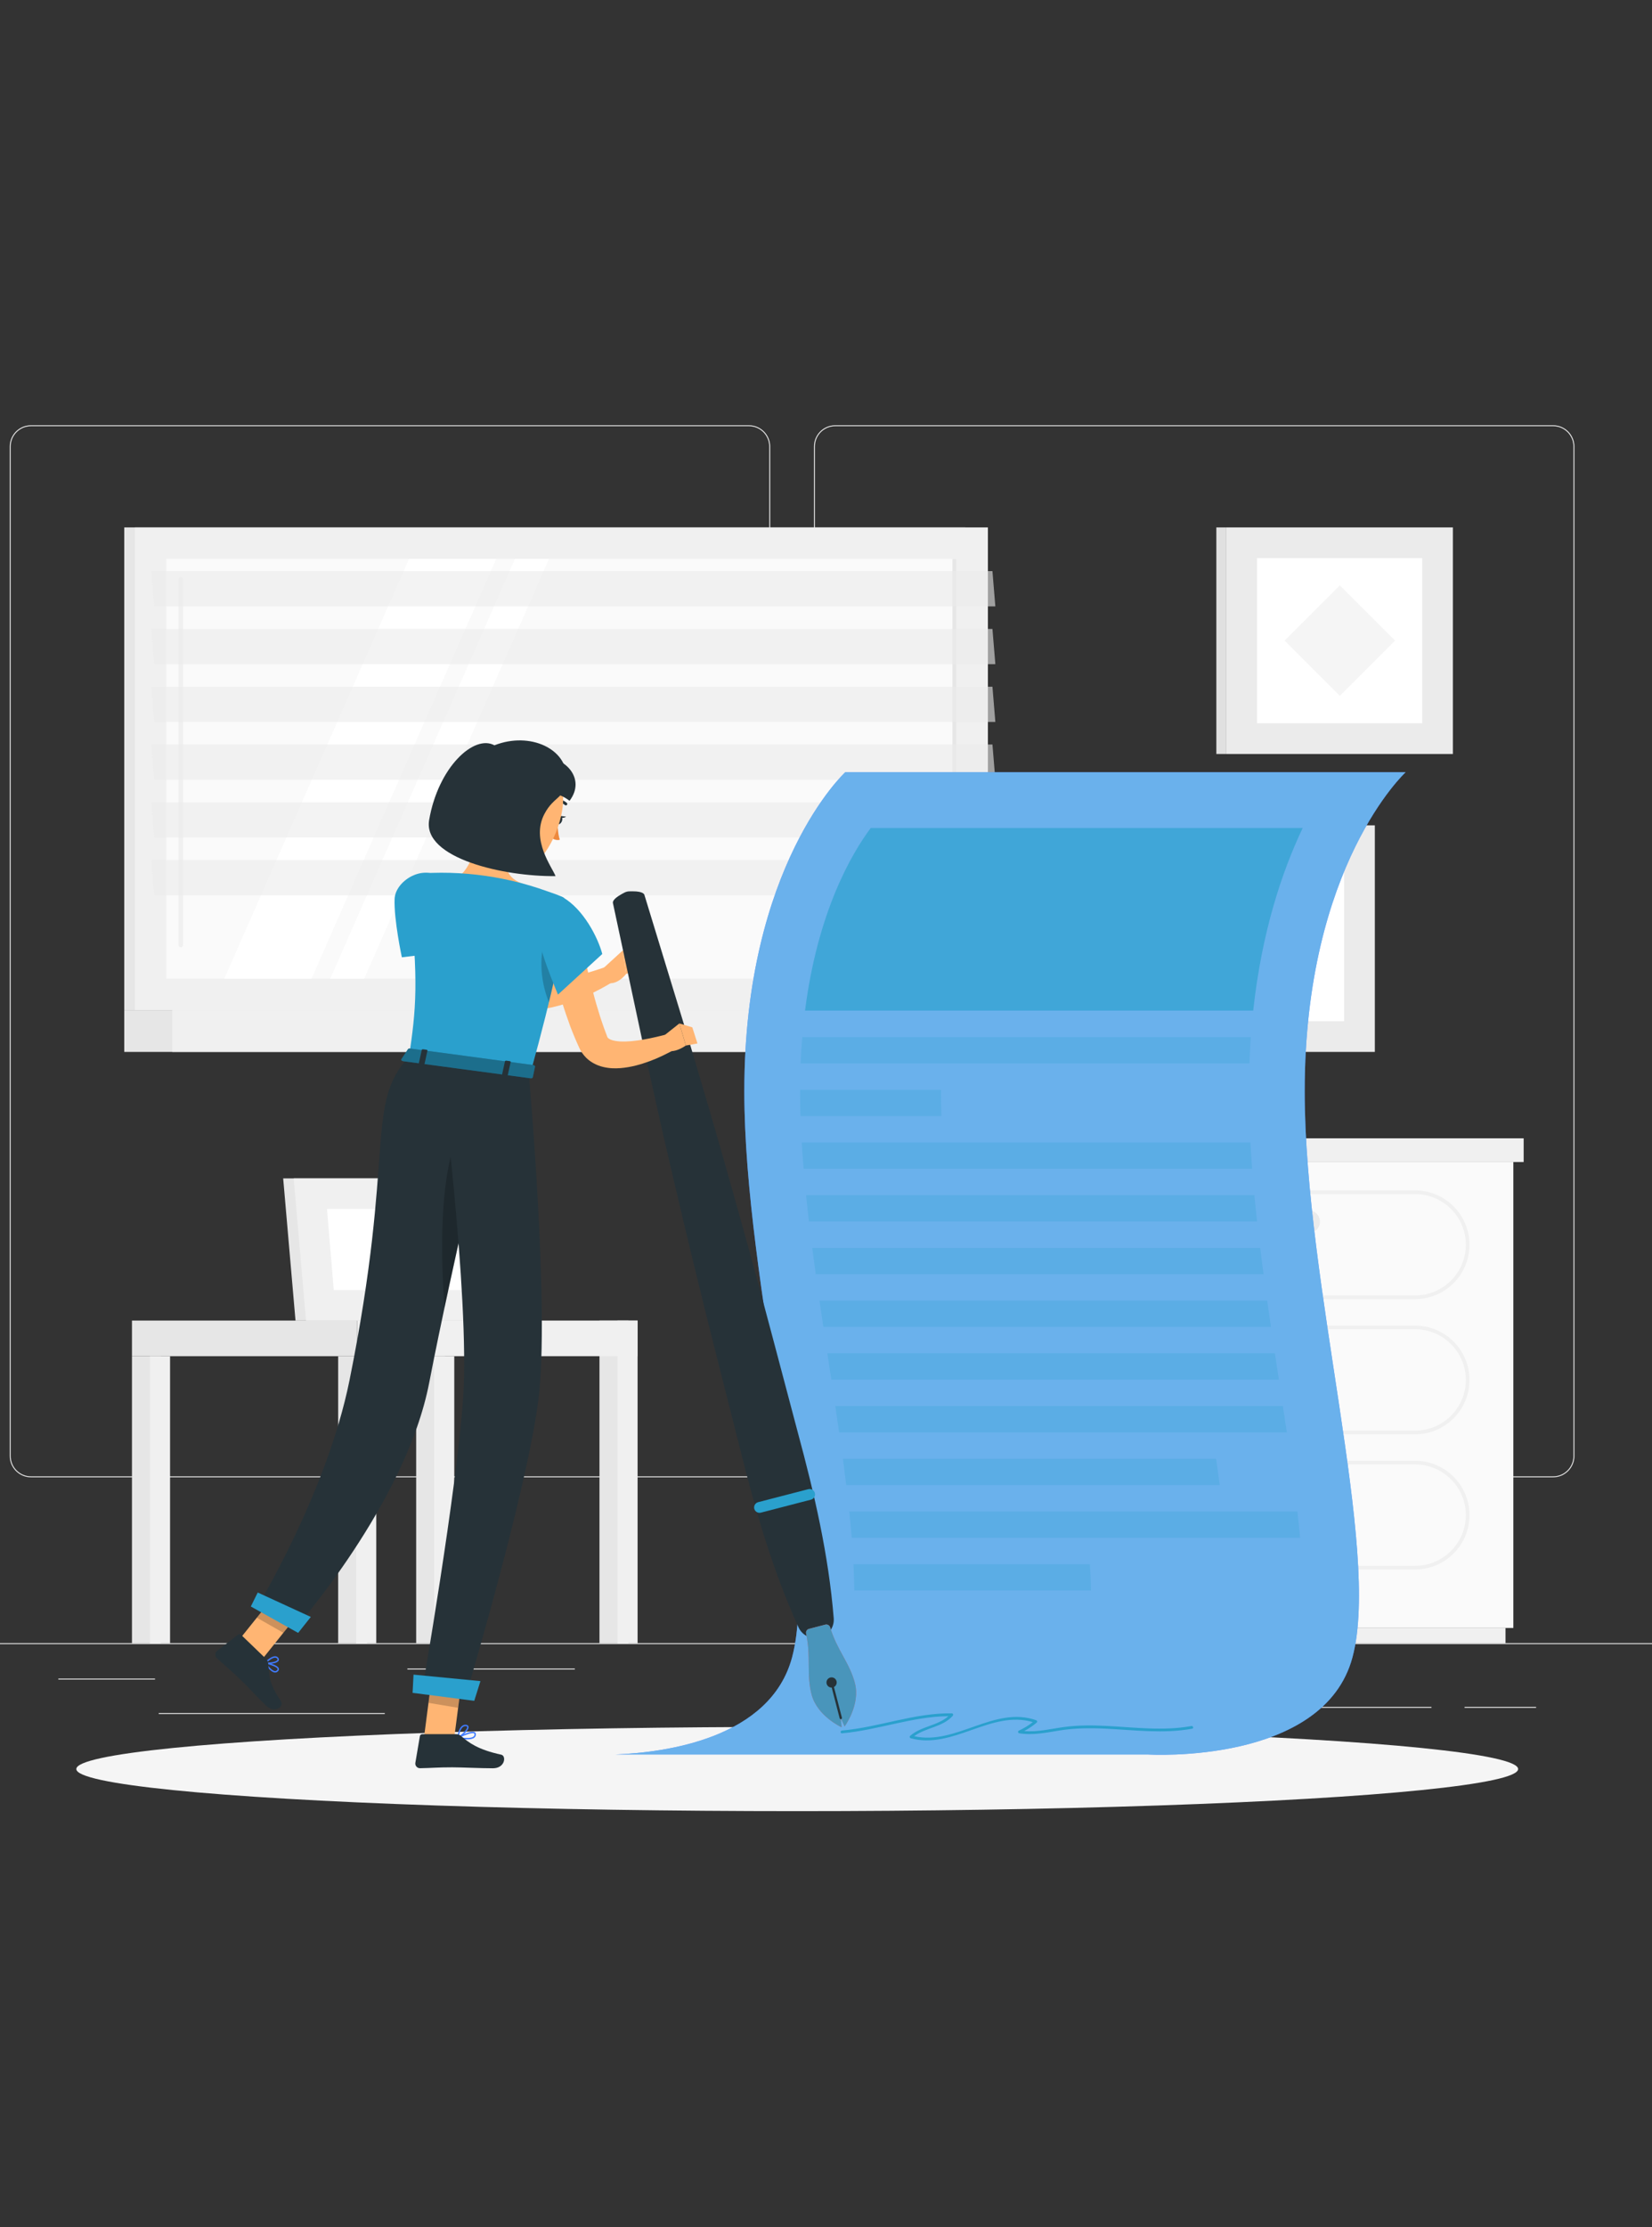 <?xml version="1.0" encoding="UTF-8" standalone="no"?>
<!-- Generator: Adobe Illustrator 24.3.0, SVG Export Plug-In . SVG Version: 6.00 Build 0)  -->

<svg
   version="1.1"
   id="Layer_1"
   x="0px"
   y="0px"
   viewBox="0 0 371 500"
   xml:space="preserve"
   sodipodi:docname="login2.svg"
   style="enable-background:new 0 0 371 500"
   inkscape:version="1.3.2 (091e20e, 2023-11-25)"
   xmlns:inkscape="http://www.inkscape.org/namespaces/inkscape"
   xmlns:sodipodi="http://sodipodi.sourceforge.net/DTD/sodipodi-0.dtd"
   xmlns="http://www.w3.org/2000/svg"
   xmlns:svg="http://www.w3.org/2000/svg"><rect x="0" y="0" width="371" height="500" fill="#333333" stroke="none"/><sodipodi:namedview
   id="namedview97"
   pagecolor="#ffffff"
   bordercolor="#000000"
   borderopacity="0.25"
   inkscape:showpageshadow="2"
   inkscape:pageopacity="0.0"
   inkscape:pagecheckerboard="0"
   inkscape:deskcolor="#d1d1d1"
   inkscape:zoom="2.1929995"
   inkscape:cx="237.80215"
   inkscape:cy="210.89836"
   inkscape:window-width="1280"
   inkscape:window-height="674"
   inkscape:window-x="0"
   inkscape:window-y="25"
   inkscape:window-maximized="1"
   inkscape:current-layer="Layer_1" /><defs
   id="defs97" />
<style
   type="text/css"
   id="style1">
	.st0{opacity:0.8;}
	.st1{fill:#284956;}
	.st2{fill:#418B78;}
	.st3{fill:#FFFFFF;}
	.st4{fill:#FFBE9D;}
	.st5{fill:#FC6666;}
	.st6{fill:#183B56;}
	.st7{fill:#263238;}
	.st8{opacity:0.4;enable-background:new    ;}
	.st9{opacity:0.6;}
	.st10{opacity:0.6;fill:#FFFFFF;enable-background:new    ;}
	.st11{fill:#455A64;}
	.st12{fill:#EB996E;}
</style>





<g
   id="Background_Complete"
   transform="matrix(0.835,0,0,0.835,-29.712,49.587)">
	<g
   id="g8">
		<g
   id="g2">
			<rect
   y="382.398"
   style="fill:#ebebeb;fill-opacity:1.0"
   width="500"
   height="0.25"
   id="rect1"
   x="0" />
			<path
   style="fill:#ebebeb;fill-opacity:1.0"
   d="M 237.014,337.8 H 43.915 c -3.147,0 -5.708,-2.561 -5.708,-5.708 V 60.66 c 0,-3.147 2.561,-5.708 5.708,-5.708 h 193.099 c 3.146,0 5.707,2.561 5.707,5.708 v 271.432 c 0,3.147 -2.561,5.708 -5.707,5.708 z M 43.915,55.203 c -3.01,0 -5.458,2.448 -5.458,5.458 v 271.432 c 0,3.01 2.448,5.458 5.458,5.458 h 193.099 c 3.009,0 5.457,-2.448 5.457,-5.458 V 60.66 c 0,-3.009 -2.448,-5.458 -5.457,-5.458 H 43.915 Z"
   id="path1" />
			<path
   style="fill:#ebebeb;fill-opacity:1.0"
   d="M 453.31,337.8 H 260.212 c -3.147,0 -5.707,-2.561 -5.707,-5.708 V 60.66 c 0,-3.147 2.561,-5.708 5.707,-5.708 H 453.31 c 3.148,0 5.708,2.561 5.708,5.708 v 271.432 c 0.001,3.147 -2.56,5.708 -5.708,5.708 z M 260.212,55.203 c -3.009,0 -5.457,2.448 -5.457,5.458 v 271.432 c 0,3.01 2.448,5.458 5.457,5.458 H 453.31 c 3.01,0 5.458,-2.448 5.458,-5.458 V 60.66 c 0,-3.009 -2.448,-5.458 -5.458,-5.458 H 260.212 Z"
   id="path2" />
		</g>
		<g
   id="g7">
			<rect
   x="51.279"
   y="391.922"
   style="fill:#ebebeb;fill-opacity:1.0"
   width="25.997"
   height="0.25"
   id="rect2" />
			<rect
   x="145.153"
   y="389.208"
   style="fill:#ebebeb;fill-opacity:1.0"
   width="45.027"
   height="0.25"
   id="rect3" />
			<rect
   x="78.277"
   y="401.208"
   style="fill:#ebebeb;fill-opacity:1.0"
   width="60.792"
   height="0.25"
   id="rect4" />
			<rect
   x="429.487"
   y="399.528"
   style="fill:#ebebeb;fill-opacity:1.0"
   width="19.235"
   height="0.25"
   id="rect5" />
			<rect
   x="365.291"
   y="399.528"
   style="fill:#ebebeb;fill-opacity:1.0"
   width="55.292"
   height="0.25"
   id="rect6" />
			<rect
   x="257.047"
   y="395.306"
   style="fill:#ebebeb;fill-opacity:1.0"
   width="74.467"
   height="0.25"
   id="rect7" />
		</g>
	</g>
	<g
   id="g47">
		<g
   id="g20">
			<g
   id="g10">
				<polygon
   style="fill:#e6e6e6;fill-opacity:1.0"
   points="115.06,295.667 111.746,257.444 166.327,257.444 169.64,295.667 "
   id="polygon8" />
				<polygon
   style="fill:#f0f0f0;fill-opacity:1.0"
   points="117.887,295.667 114.574,257.444 169.154,257.444 172.467,295.667 "
   id="polygon9" />
				<polygon
   style="fill:#ffffff;fill-opacity:1.0"
   points="123.528,265.652 161.692,265.652 163.512,287.459 125.348,287.459 "
   id="polygon10" />
			</g>
			<g
   id="g19">
				<rect
   x="196.815"
   y="295.667"
   style="fill:#e6e6e6;fill-opacity:1.0"
   width="7.791"
   height="86.73"
   id="rect10" />
				<rect
   x="201.654"
   y="295.667"
   style="fill:#f0f0f0;fill-opacity:1.0"
   width="5.411"
   height="86.73"
   id="rect11" />
				
					<rect
   x="131.655"
   y="295.667"
   transform="rotate(180,169.36,300.453)"
   style="fill:#f0f0f0;fill-opacity:1.0"
   width="75.409"
   height="9.573"
   id="rect12" />
				<rect
   x="126.531"
   y="305.239"
   style="fill:#e6e6e6;fill-opacity:1.0"
   width="7.791"
   height="77.157"
   id="rect13" />
				<rect
   x="131.37"
   y="305.239"
   style="fill:#f0f0f0;fill-opacity:1.0"
   width="5.411"
   height="77.157"
   id="rect14" />
				<rect
   x="71.073"
   y="305.239"
   style="fill:#e6e6e6;fill-opacity:1.0"
   width="7.791"
   height="77.157"
   id="rect15" />
				<rect
   x="75.912"
   y="305.239"
   style="fill:#f0f0f0;fill-opacity:1.0"
   width="5.411"
   height="77.157"
   id="rect16" />
				<rect
   x="147.512"
   y="305.239"
   style="fill:#e6e6e6;fill-opacity:1.0"
   width="7.791"
   height="77.157"
   id="rect17" />
				<rect
   x="152.351"
   y="305.239"
   style="fill:#f0f0f0;fill-opacity:1.0"
   width="5.411"
   height="77.157"
   id="rect18" />
				<rect
   x="71.073"
   y="295.667"
   style="fill:#e6e6e6;fill-opacity:1.0"
   width="60.582"
   height="9.573"
   id="rect19" />
			</g>
		</g>
		<g
   id="g31">
			<rect
   x="69.005"
   y="82.417"
   style="fill:#e6e6e6;fill-opacity:1.0"
   width="226.229"
   height="129.779"
   id="rect20" />
			<rect
   x="71.831"
   y="82.417"
   style="fill:#f0f0f0;fill-opacity:1.0"
   width="229.45"
   height="129.779"
   id="rect21" />
			<rect
   x="69.005"
   y="212.197"
   style="fill:#e6e6e6;fill-opacity:1.0"
   width="226.229"
   height="11.237"
   id="rect22" />
			<rect
   x="81.905"
   y="212.197"
   style="fill:#f0f0f0;fill-opacity:1.0"
   width="229.45"
   height="11.237"
   id="rect23" />
			
				<rect
   x="130.132"
   y="41.047"
   transform="rotate(90,186.556,147.307)"
   style="fill:#fafafa;fill-opacity:1.0"
   width="112.849"
   height="212.519"
   id="rect24" />
			<polygon
   style="fill:#ffffff;fill-opacity:1.0"
   points="145.595,90.883 169.05,90.883 119.363,203.731 95.908,203.731 "
   id="polygon24" />
			<path
   style="fill:#f0f0f0;fill-opacity:1.0"
   d="m 84.216,195.306 c -0.334,0 -0.605,-0.271 -0.605,-0.605 v -98.31 c 0,-0.334 0.271,-0.605 0.605,-0.605 0.334,0 0.605,0.271 0.605,0.605 v 98.31 c 0,0.334 -0.271,0.605 -0.605,0.605 z"
   id="path24" />
			<polygon
   style="fill:#ffffff;fill-opacity:1.0"
   points="174.089,90.883 183.233,90.883 133.546,203.731 124.402,203.731 "
   id="polygon25" />
			
				<rect
   x="235.854"
   y="146.769"
   transform="rotate(90,292.278,147.307)"
   style="fill:#e6e6e6;fill-opacity:1.0"
   width="112.849"
   height="1.075"
   id="rect25" />
			<polygon
   style="opacity:0.6;fill:#ebebeb;fill-opacity:1.0"
   points="77.054,103.647 76.275,94.173 302.504,94.173 303.283,103.647 "
   id="polygon26" />
			<polygon
   style="opacity:0.6;fill:#ebebeb;fill-opacity:1.0"
   points="77.054,119.184 76.275,109.711 302.504,109.711 303.283,119.184 "
   id="polygon27" />
			<polygon
   style="opacity:0.6;fill:#ebebeb;fill-opacity:1.0"
   points="77.054,134.721 76.275,125.248 302.504,125.248 303.283,134.721 "
   id="polygon28" />
			<polygon
   style="opacity:0.6;fill:#ebebeb;fill-opacity:1.0"
   points="77.054,150.259 76.275,140.785 302.504,140.785 303.283,150.259 "
   id="polygon29" />
			<polygon
   style="opacity:0.6;fill:#ebebeb;fill-opacity:1.0"
   points="77.054,165.796 76.275,156.322 302.504,156.322 303.283,165.796 "
   id="polygon30" />
			<polygon
   style="opacity:0.6;fill:#ebebeb;fill-opacity:1.0"
   points="77.054,181.333 76.275,171.86 302.504,171.86 303.283,181.333 "
   id="polygon31" />
		</g>
		<g
   id="g38">
			<g
   id="g34">
				
					<rect
   x="365.422"
   y="82.417"
   transform="rotate(180,395.881,112.876)"
   style="fill:#ebebeb;fill-opacity:1.0"
   width="60.917"
   height="60.917"
   id="rect31" />
				<rect
   x="362.721"
   y="82.417"
   style="fill:#e0e0e0;fill-opacity:1.0"
   width="2.701"
   height="60.917"
   id="rect32" />
				
					<rect
   x="373.675"
   y="90.67"
   transform="rotate(180,395.88,112.876)"
   style="fill:#ffffff;fill-opacity:1.0"
   width="44.412"
   height="44.412"
   id="rect33" />
				
					<rect
   x="385.371"
   y="102.366"
   transform="matrix(-0.707,0.707,-0.707,-0.707,755.625,-87.239)"
   style="fill:#f5f5f5;fill-opacity:1.0"
   width="21.02"
   height="21.02"
   id="rect34" />
			</g>
			<g
   id="g37">
				
					<rect
   x="344.431"
   y="162.516"
   transform="rotate(180,374.89,192.975)"
   style="fill:#ebebeb;fill-opacity:1.0"
   width="60.917"
   height="60.917"
   id="rect35" />
				<rect
   x="341.73"
   y="162.516"
   style="fill:#e0e0e0;fill-opacity:1.0"
   width="2.701"
   height="60.917"
   id="rect36" />
				
					<rect
   x="352.684"
   y="170.769"
   transform="rotate(180,374.89,192.975)"
   style="fill:#ffffff;fill-opacity:1.0"
   width="44.412"
   height="44.412"
   id="rect37" />
				<path
   style="fill:#f5f5f5;fill-opacity:1.0"
   d="m 371.737,202.443 h 6.306 c 3.488,0 6.315,-2.827 6.315,-6.315 v -6.306 c 0,-3.488 -2.827,-6.315 -6.315,-6.315 h -6.306 c -3.487,0 -6.315,2.827 -6.315,6.315 v 6.306 c 0,3.487 2.827,6.315 6.315,6.315 z"
   id="path37" />
			</g>
		</g>
		<g
   id="g46">
			<g
   id="g45">
				<rect
   x="292.534"
   y="253.035"
   style="fill:#f0f0f0;fill-opacity:1.0"
   width="15.191"
   height="125.275"
   id="rect38" />
				<rect
   x="294.639"
   y="378.31"
   style="fill:#f0f0f0;fill-opacity:1.0"
   width="145.859"
   height="4.089"
   id="rect39" />
				
					<rect
   x="307.725"
   y="253.035"
   transform="rotate(180,375.164,315.672)"
   style="fill:#fafafa;fill-opacity:1.0"
   width="134.878"
   height="125.275"
   id="rect40" />
				<path
   style="fill:#f0f0f0;fill-opacity:1.0"
   d="m 416.196,326.239 h -82.064 c -8.056,0 -14.609,-6.554 -14.609,-14.61 0,-8.056 6.554,-14.61 14.609,-14.61 h 82.064 c 8.056,0 14.609,6.554 14.609,14.61 0,8.056 -6.553,14.61 -14.609,14.61 z M 334.132,298 c -7.515,0 -13.629,6.114 -13.629,13.628 0,7.515 6.114,13.628 13.629,13.628 h 82.064 c 7.515,0 13.629,-6.114 13.629,-13.628 0,-7.515 -6.114,-13.628 -13.629,-13.628 z"
   id="path40" />
				<path
   style="fill:#f0f0f0;fill-opacity:1.0"
   d="m 416.196,362.585 h -82.064 c -8.056,0 -14.609,-6.554 -14.609,-14.61 0,-8.056 6.554,-14.61 14.609,-14.61 h 82.064 c 8.056,0 14.609,6.554 14.609,14.61 0,8.056 -6.553,14.61 -14.609,14.61 z m -82.064,-28.238 c -7.515,0 -13.629,6.114 -13.629,13.628 0,7.515 6.114,13.628 13.629,13.628 h 82.064 c 7.515,0 13.629,-6.114 13.629,-13.628 0,-7.515 -6.114,-13.628 -13.629,-13.628 z"
   id="path41" />
				<path
   style="fill:#ebebeb;fill-opacity:1.0"
   d="m 387.547,308.478 h -24.766 c -1.676,0 -3.048,-1.372 -3.048,-3.048 v 0 c 0,-1.677 1.372,-3.048 3.048,-3.048 h 24.766 c 1.676,0 3.048,1.372 3.048,3.048 v 0 c 0,1.676 -1.371,3.048 -3.048,3.048 z"
   id="path42" />
				<path
   style="fill:#f0f0f0;fill-opacity:1.0"
   d="m 416.196,289.893 h -82.064 c -8.056,0 -14.609,-6.554 -14.609,-14.61 0,-8.056 6.554,-14.61 14.609,-14.61 h 82.064 c 8.056,0 14.609,6.554 14.609,14.61 10e-4,8.055 -6.553,14.61 -14.609,14.61 z m -82.064,-28.239 c -7.515,0 -13.629,6.114 -13.629,13.628 0,7.515 6.114,13.628 13.629,13.628 h 82.064 c 7.515,0 13.629,-6.114 13.629,-13.628 0,-7.515 -6.114,-13.628 -13.629,-13.628 z"
   id="path43" />
				<path
   style="fill:#ebebeb;fill-opacity:1.0"
   d="m 387.547,272.132 h -24.766 c -1.676,0 -3.048,-1.372 -3.048,-3.048 v 0 c 0,-1.677 1.372,-3.048 3.048,-3.048 h 24.766 c 1.676,0 3.048,1.372 3.048,3.048 v 0 c 0,1.676 -1.371,3.048 -3.048,3.048 z"
   id="path44" />
				<path
   style="fill:#ebebeb;fill-opacity:1.0"
   d="m 387.547,344.824 h -24.766 c -1.676,0 -3.048,-1.372 -3.048,-3.048 v 0 c 0,-1.676 1.372,-3.048 3.048,-3.048 h 24.766 c 1.676,0 3.048,1.372 3.048,3.048 v 0 c 0,1.677 -1.371,3.048 -3.048,3.048 z"
   id="path45" />
			</g>
			<rect
   x="307.725"
   y="246.667"
   style="fill:#f0f0f0;fill-opacity:1.0"
   width="137.652"
   height="6.368"
   id="rect45" />
			
				<rect
   x="289.558"
   y="246.667"
   transform="rotate(180,298.641,249.851)"
   style="fill:#e6e6e6;fill-opacity:1.0"
   width="18.168"
   height="6.368"
   id="rect46" />
		</g>
	</g>
</g><g
   id="Shadow_1_"
   transform="matrix(0.835,0,0,0.835,-29.712,49.587)">
	<ellipse
   id="_x3C_Path_x3E__212_"
   style="fill:#f5f5f5;fill-opacity:1.0"
   cx="250"
   cy="416.238"
   rx="193.889"
   ry="11.323" />
</g><g
   id="Terms_and_Conditions"
   transform="matrix(0.835,0,0,0.835,-29.712,49.587)">
	<g
   id="g63">
		<g
   id="g50">
			<path
   style="fill:#407bff;fill-opacity:1.0"
   d="M 413.642,148.229 H 262.925 c 0,0 -27.155,24.965 -27.155,85.786 0,52.269 20.585,123.133 12.859,152.15 -5.828,21.888 -34.102,25.644 -47.644,26.17 H 344.44 c 0,0 47.179,2.847 54.905,-26.17 7.727,-29.017 -12.859,-99.881 -12.859,-152.15 0.001,-60.821 27.156,-85.786 27.156,-85.786 z"
   id="path49" />
			<path
   style="opacity:0.7;fill:#7cc8e5;fill-opacity:1"
   d="M 413.642,148.229 H 262.925 c 0,0 -27.155,24.965 -27.155,85.786 0,52.269 20.585,123.133 12.859,152.15 -5.828,21.888 -34.102,25.644 -47.644,26.17 H 344.44 c 0,0 47.179,2.847 54.905,-26.17 7.727,-29.017 -12.859,-99.881 -12.859,-152.15 0.001,-60.821 27.156,-85.786 27.156,-85.786 z"
   id="path50" />
		</g>
		<g
   style="opacity:0.8"
   id="g62">
			<path
   style="opacity:0.8;fill:#2aa0cd;fill-opacity:1"
   d="M 372.64,212.33 H 252.1 c 3.41,-26.74 12.6,-42.3 17.67,-49.1 h 116.18 c -5.65,11.9 -11.03,28.11 -13.31,49.1 z"
   id="path51" />
			<path
   style="opacity:0.3;fill:#2aa0cd;fill-opacity:1"
   d="M 371.63,226.51 H 250.92 c 0.1,-2.43 0.24,-4.79 0.44,-7.07 H 372 c -0.17,2.3 -0.29,4.66 -0.37,7.07 z"
   id="path52" />
			<path
   style="opacity:0.3;fill:#2aa0cd;fill-opacity:1"
   d="M 288.767,240.68 H 250.88 c -0.07,-2.26 -0.11,-4.48 -0.11,-6.67 v -0.39 h 37.897 v 0.39 c 0,2.2 0.03,4.43 0.1,6.67 z"
   id="path53" />
			<path
   style="opacity:0.3;fill:#2aa0cd;fill-opacity:1"
   d="M 372.35,254.85 H 251.73 c -0.21,-2.38 -0.38,-4.74 -0.51,-7.06 h 120.67 c 0.12,2.34 0.27,4.69 0.46,7.06 z"
   id="path54" />
			<path
   style="opacity:0.3;fill:#2aa0cd;fill-opacity:1"
   d="M 373.68,269.03 H 253.16 c -0.28,-2.37 -0.54,-4.73 -0.78,-7.07 h 120.57 c 0.22,2.35 0.47,4.71 0.73,7.07 z"
   id="path55" />
			<path
   style="opacity:0.3;fill:#2aa0cd;fill-opacity:1"
   d="M 375.42,283.2 H 254.98 c -0.33,-2.36 -0.64,-4.72 -0.94,-7.06 h 120.48 c 0.28,2.35 0.58,4.7 0.9,7.06 z"
   id="path56" />
			<path
   style="opacity:0.3;fill:#2aa0cd;fill-opacity:1"
   d="M 377.41,297.37 H 257.03 c -0.35,-2.36 -0.7,-4.71 -1.04,-7.06 H 376.4 c 0.33,2.35 0.67,4.71 1.01,7.06 z"
   id="path57" />
			<path
   style="opacity:0.3;fill:#2aa0cd;fill-opacity:1"
   d="M 379.54,311.55 H 259.17 c -0.19,-1.29 -0.39,-2.6 -0.59,-3.91 -0.16,-1.05 -0.32,-2.1 -0.48,-3.16 h 120.37 c 0.36,2.36 0.71,4.72 1.07,7.07 z"
   id="path58" />
			<path
   style="opacity:0.3;fill:#2aa0cd;fill-opacity:1"
   d="m 261.27,325.72 c -0.33,-2.33 -0.67,-4.68 -1.03,-7.06 h 120.38 c 0.35,2.36 0.71,4.71 1.05,7.06 z"
   id="path59" />
			<path
   style="opacity:0.3;fill:#2aa0cd;fill-opacity:1"
   d="m 263.18,339.89 c -0.28,-2.31 -0.59,-4.67 -0.91,-7.06 h 100.397 c 0.34,2.38 0.66,4.74 0.96,7.06 z"
   id="path60" />
			<path
   style="opacity:0.3;fill:#2aa0cd;fill-opacity:1"
   d="M 264.66,354.07 C 264.47,351.76 264.25,349.4 264,347 h 120.52 c 0.27,2.42 0.52,4.78 0.73,7.07 z"
   id="path61" />
			<path
   style="opacity:0.3;fill:#2aa0cd;fill-opacity:1"
   d="m 265.35,368.24 c -0.01,-2.28 -0.09,-4.64 -0.22,-7.06 h 63.59 c 0.16,2.47 0.25,4.83 0.28,7.06 z"
   id="path62" />
		</g>
		<path
   style="fill:#2aa0cd;fill-opacity:1"
   d="m 356.014,404.679 c -7.651,1.39 -15.401,0.329 -23.092,-0.043 -3.689,-0.179 -7.397,-0.194 -11.065,0.296 -3.592,0.48 -7.176,1.416 -10.806,1.1 1.199,-0.646 2.32,-1.408 3.373,-2.29 0.233,-0.195 0.077,-0.542 -0.165,-0.627 -11.29,-3.961 -21.573,6.828 -32.815,4.301 3.182,-2.361 7.674,-2.408 10.395,-5.505 0.211,-0.241 0.073,-0.635 -0.265,-0.64 -10.073,-0.157 -19.587,3.748 -29.545,4.617 -0.477,0.042 -0.482,0.792 0,0.75 9.653,-0.843 18.899,-4.528 28.629,-4.609 -2.906,2.596 -7.346,2.692 -10.309,5.309 -0.215,0.19 -0.094,0.555 0.165,0.627 11.333,3.129 21.659,-7.687 32.853,-4.342 -1.174,0.915 -2.427,1.683 -3.786,2.31 -0.282,0.13 -0.221,0.633 0.09,0.685 3.689,0.618 7.297,-0.17 10.935,-0.749 4.081,-0.65 8.197,-0.684 12.317,-0.484 7.766,0.376 15.566,1.42 23.292,0.017 0.473,-0.085 0.272,-0.808 -0.201,-0.723 z"
   id="path63" />
	</g>
</g><g
   id="Character"
   transform="matrix(0.835,0,0,0.835,-29.712,49.587)">
	<g
   id="g101">
		<g
   id="g100">
			<path
   style="fill:#ffb573;fill-opacity:1.0"
   d="m 151.876,185.128 c 0.634,0.808 1.44,1.761 2.184,2.64 0.764,0.893 1.549,1.773 2.352,2.634 1.611,1.717 3.239,3.412 4.96,4.978 3.435,3.113 7.121,5.924 10.981,7.698 0.481,0.217 0.964,0.424 1.447,0.597 0.252,0.103 0.471,0.174 0.678,0.238 0.21,0.073 0.426,0.142 0.657,0.191 0.902,0.226 1.891,0.392 2.933,0.456 2.089,0.115 4.342,-0.025 6.617,-0.377 2.28,-0.334 4.589,-0.852 6.895,-1.464 2.294,-0.599 4.646,-1.344 6.842,-2.114 l 2.023,3.965 c -4.481,2.756 -9.132,4.898 -14.297,6.357 -2.575,0.712 -5.279,1.225 -8.16,1.317 -1.441,0.042 -2.938,-0.026 -4.469,-0.299 -0.381,-0.057 -0.767,-0.142 -1.154,-0.24 -0.395,-0.09 -0.773,-0.189 -1.105,-0.299 -0.701,-0.204 -1.378,-0.442 -2.047,-0.693 -5.332,-2.067 -9.768,-5.234 -13.76,-8.684 -1.986,-1.742 -3.9,-3.538 -5.671,-5.461 -0.89,-0.958 -1.758,-1.933 -2.606,-2.929 -0.867,-1.012 -1.641,-1.977 -2.508,-3.149 z"
   id="path64" />
			<path
   style="fill:#2aa0cd;fill-opacity:1.0"
   d="m 141.713,182.302 c -0.22,5.601 1.952,15.694 1.952,15.694 l 13.862,-1.679 c 0,0 0.508,-14.774 -2.179,-18.345 -4.513,-6 -13.427,-0.96 -13.635,4.33 z"
   id="path65" />
			<path
   style="fill:#ffb573;fill-opacity:1.0"
   d="m 196.618,202.055 6.496,-5.941 0.827,6.397 c 0,0 -2.691,3.604 -5.741,2.09 z"
   id="path66" />
			<polygon
   style="fill:#ffb573;fill-opacity:1.0"
   points="209.122,200.065 203.941,202.511 203.114,196.114 206.372,196.46 "
   id="polygon66" />
			<g
   id="g72">
				<path
   style="fill:#263238;fill-opacity:1.0"
   d="m 204.734,180.268 c 0.688,-0.042 1.066,-0.003 1.56,0.005 0.251,0.003 0.471,0.014 0.625,0.043 l 0.522,0.07 c 0.607,0.116 0.993,0.289 1.238,0.499 0.239,0.211 0.252,0.481 0.342,0.73 l 0.232,0.759 0.927,3.036 1.855,6.072 3.71,12.145 c 2.451,8.103 4.999,16.18 7.363,24.305 4.852,16.218 9.446,32.502 13.953,48.81 4.504,16.308 8.749,32.683 13.104,49.029 4.421,16.329 8.263,32.809 9.651,49.924 0.221,2.732 -1.813,5.125 -4.545,5.347 -2.14,0.174 -4.076,-1.048 -4.919,-2.895 -7.098,-15.636 -11.741,-31.908 -15.805,-48.33 -4.129,-16.405 -8.37,-32.781 -12.351,-49.224 -3.978,-16.444 -7.869,-32.911 -11.502,-49.445 -1.879,-8.251 -3.573,-16.549 -5.365,-24.822 l -2.654,-12.419 -1.327,-6.209 -0.663,-3.105 -0.166,-0.776 c -0.042,-0.262 -0.161,-0.504 -0.055,-0.805 0.111,-0.302 0.365,-0.641 0.84,-1.037 l 0.423,-0.314 c 0.121,-0.1 0.308,-0.216 0.526,-0.341 0.428,-0.247 0.74,-0.465 1.361,-0.762 0.359,-0.171 0.745,-0.266 1.12,-0.29 z"
   id="path67" />
				<g
   id="g69"
   style="fill:#ff5555;fill-opacity:1.0">
					<path
   style="fill:#ff5555;fill-opacity:1.0"
   d="m 258.863,378.165 c -0.168,-0.56 -0.737,-0.901 -1.303,-0.754 l -2.2,0.57 -2.201,0.57 c -0.566,0.147 -0.898,0.72 -0.773,1.292 1.374,6.292 0.031,10.808 1.466,16.345 1.511,5.833 8.08,8.818 8.08,8.818 l -0.214,-2.485 1.019,2.276 c 0,0 4.293,-5.799 2.782,-11.632 -1.435,-5.536 -4.802,-8.832 -6.656,-15 z"
   id="path68" />
					<path
   style="opacity:0.854;fill:#2aa0cd;fill-opacity:1"
   d="m 258.863,378.165 c -0.168,-0.56 -0.737,-0.901 -1.303,-0.754 l -2.2,0.57 -2.201,0.57 c -0.566,0.147 -0.898,0.72 -0.773,1.292 1.374,6.292 0.031,10.808 1.466,16.345 1.511,5.833 8.08,8.818 8.08,8.818 l -0.214,-2.485 1.019,2.276 c 0,0 4.293,-5.799 2.782,-11.632 -1.435,-5.536 -4.802,-8.832 -6.656,-15 z"
   id="path69" />
				</g>
				<path
   style="fill:#263238;fill-opacity:1.0"
   d="m 260.574,392.622 c 0.191,0.736 -0.251,1.487 -0.987,1.678 -0.736,0.191 -1.487,-0.251 -1.678,-0.987 -0.191,-0.736 0.251,-1.487 0.987,-1.678 0.736,-0.191 1.488,0.251 1.678,0.987 z"
   id="path70" />
				<path
   style="fill:#263238;fill-opacity:1.0"
   d="m 261.795,402.824 c -0.167,0.043 -0.337,-0.057 -0.38,-0.224 l -2.476,-9.555 c -0.043,-0.167 0.057,-0.337 0.224,-0.38 0.167,-0.043 0.337,0.057 0.38,0.224 l 2.475,9.555 c 0.044,0.167 -0.056,0.337 -0.223,0.38 z"
   id="path71" />
				<path
   style="fill:#2aa0cd;fill-opacity:1"
   d="m 253.699,343.816 -13.477,3.492 c -0.775,0.201 -1.572,-0.269 -1.773,-1.043 v 0 c -0.201,-0.775 0.269,-1.572 1.043,-1.773 L 252.969,341 c 0.774,-0.201 1.572,0.269 1.773,1.043 v 0 c 0.201,0.774 -0.269,1.572 -1.043,1.773 z"
   id="path72" />
			</g>
			<path
   style="fill:#263238;fill-opacity:1.0"
   d="m 185.275,160.801 c -0.241,0.601 -0.118,1.227 0.274,1.397 0.393,0.17 0.907,-0.179 1.148,-0.78 0.241,-0.601 0.118,-1.227 -0.274,-1.397 -0.393,-0.171 -0.907,0.179 -1.148,0.78 z"
   id="path73" />
			<path
   style="fill:#263238;fill-opacity:1.0"
   d="m 186.236,159.979 1.61,0.209 c 0,0 -1.193,0.807 -1.61,-0.209 z"
   id="path74" />
			<path
   style="fill:#ed893e;fill-opacity:1.0"
   d="m 185.546,161.605 c 0,0 -0.019,3.03 0.602,4.766 -1.09,0.397 -2.303,-0.526 -2.303,-0.526 z"
   id="path75" />
			<path
   style="fill:#263238;fill-opacity:1.0"
   d="m 187.691,157.141 c -0.06,-0.013 -0.117,-0.041 -0.167,-0.083 -1.3,-1.118 -2.652,-0.791 -2.709,-0.777 -0.205,0.052 -0.413,-0.07 -0.465,-0.274 -0.053,-0.204 0.068,-0.411 0.271,-0.466 0.072,-0.019 1.787,-0.452 3.402,0.937 0.16,0.138 0.178,0.379 0.04,0.539 -0.094,0.111 -0.238,0.154 -0.372,0.124 z"
   id="path76" />
			<path
   style="fill:#ffb573;fill-opacity:1.0"
   d="m 164.071,160.49 c 0.433,4.865 -1.196,12.84 -4.872,15.554 0,0 2.769,5.12 11.64,6.311 9.754,1.309 5.172,-4.181 5.172,-4.181 -5.19,-1.977 -4.636,-5.879 -3.318,-9.436 z"
   id="path77" />
			<path
   style="fill:#ffb573;fill-opacity:1.0"
   d="m 190.645,186.475 c 0.763,4.547 1.712,9.256 2.705,13.842 0.526,2.294 1.062,4.588 1.682,6.843 0.574,2.273 1.237,4.502 1.932,6.712 0.374,1.085 0.713,2.195 1.113,3.261 l 0.6,1.599 0.147,0.393 0.035,0.114 c 0.026,0.067 0.043,0.132 0.074,0.182 0.088,0.194 0.308,0.48 0.94,0.731 0.611,0.244 1.491,0.404 2.454,0.468 1.946,0.111 4.176,-0.136 6.399,-0.523 2.216,-0.393 4.543,-0.934 6.713,-1.539 l 1.832,4.056 c -1.149,0.689 -2.241,1.244 -3.399,1.798 -1.145,0.555 -2.32,1.056 -3.531,1.504 -2.427,0.889 -4.964,1.632 -7.853,1.873 -1.448,0.115 -3.004,0.096 -4.719,-0.321 -1.679,-0.399 -3.679,-1.345 -5.087,-3.066 -0.355,-0.415 -0.656,-0.867 -0.924,-1.326 -0.134,-0.23 -0.246,-0.463 -0.364,-0.698 l -0.198,-0.444 -0.777,-1.751 c -0.514,-1.169 -0.961,-2.344 -1.429,-3.521 -0.86,-2.362 -1.679,-4.731 -2.394,-7.113 -0.719,-2.385 -1.341,-4.781 -1.952,-7.18 -1.197,-4.82 -2.161,-9.585 -2.888,-14.581 z"
   id="path78" />
			<path
   style="fill:#ffb573;fill-opacity:1.0"
   d="m 214.445,218.837 3.86,-3.062 1.734,5.947 c 0,0 -5.281,3.819 -6.693,-0.673 z"
   id="path79" />
			<polygon
   style="fill:#ffb573;fill-opacity:1.0"
   points="223.167,221.167 220.039,221.722 218.305,215.775 221.786,216.832 "
   id="polygon79" />
			<polygon
   style="fill:#ffb573;fill-opacity:1.0"
   points="157.735,408.006 160.132,389.478 152.063,388.883 149.667,407.411 "
   id="polygon80" />
			<polygon
   style="fill:#ffb573;fill-opacity:1.0"
   points="104.982,388.121 116.607,373.6 109.618,369.349 97.992,383.871 "
   id="polygon81" />
			<path
   style="fill:#407bff;fill-opacity:1.0"
   d="m 109.857,390.258 c -0.093,0.026 -0.191,0.038 -0.292,0.036 -1.028,-0.022 -2.19,-1.568 -2.791,-2.487 -0.041,-0.065 -0.042,-0.148 0.002,-0.212 0.044,-0.064 0.121,-0.095 0.196,-0.08 0.328,0.066 3.215,0.671 3.595,1.637 0.085,0.215 0.052,0.436 -0.094,0.641 -0.176,0.243 -0.383,0.399 -0.616,0.465 z m -2.494,-2.265 c 0.844,1.198 1.655,1.907 2.21,1.919 0.227,0.005 0.421,-0.107 0.589,-0.342 0.09,-0.127 0.074,-0.215 0.05,-0.278 -0.201,-0.509 -1.701,-1.023 -2.849,-1.299 z"
   id="path81" />
			<path
   style="fill:#407bff;fill-opacity:1.0"
   d="m 109.429,387.76 c -0.869,0.244 -1.996,0.275 -2.545,0.127 -0.065,-0.018 -0.117,-0.068 -0.134,-0.134 -0.018,-0.065 -0.001,-0.135 0.046,-0.184 0.066,-0.069 1.655,-1.698 2.819,-1.649 0.32,0.013 0.583,0.143 0.783,0.387 0.312,0.38 0.196,0.688 0.099,0.838 -0.178,0.275 -0.582,0.478 -1.068,0.615 z m -2.096,-0.18 c 0.975,0.106 2.54,-0.175 2.842,-0.643 0.05,-0.078 0.087,-0.192 -0.074,-0.388 -0.129,-0.158 -0.293,-0.239 -0.501,-0.247 -0.698,-0.028 -1.71,0.765 -2.267,1.278 z"
   id="path82" />
			<path
   style="fill:#263238;fill-opacity:1.0"
   d="m 107.079,386.563 -6.631,-6.384 c -0.241,-0.232 -0.594,-0.258 -0.848,-0.062 l -5.658,4.367 c -0.587,0.453 -0.6,1.404 -0.035,1.93 2.349,2.187 3.59,3.128 6.506,5.936 1.794,1.727 4.241,4.432 6.718,6.817 2.423,2.333 4.898,0.134 4.074,-1.075 -3.696,-5.419 -3.144,-7.455 -3.48,-10.226 -0.059,-0.5 -0.293,-0.963 -0.646,-1.303 z"
   id="path83" />
			<path
   style="fill:#407bff;fill-opacity:1.0"
   d="m 161.239,408.268 c -0.889,0 -1.852,-0.152 -2.535,-0.289 -0.08,-0.016 -0.14,-0.081 -0.151,-0.161 -0.012,-0.081 0.03,-0.159 0.101,-0.197 0.37,-0.19 3.643,-1.838 4.61,-1.287 0.188,0.106 0.295,0.282 0.309,0.509 0.025,0.381 -0.1,0.694 -0.37,0.929 -0.422,0.372 -1.163,0.496 -1.964,0.496 z m -1.895,-0.56 c 1.78,0.296 3.107,0.218 3.609,-0.222 0.178,-0.155 0.255,-0.357 0.239,-0.617 -0.006,-0.099 -0.041,-0.159 -0.115,-0.201 -0.534,-0.299 -2.391,0.404 -3.733,1.04 z"
   id="path84" />
			<path
   style="fill:#407bff;fill-opacity:1.0"
   d="m 158.742,407.983 c -0.04,0 -0.08,-0.012 -0.112,-0.037 -0.055,-0.04 -0.085,-0.107 -0.078,-0.175 0.015,-0.144 0.388,-3.444 2.194,-3.444 0.051,0 0.104,0.003 0.157,0.008 0.523,0.053 0.673,0.318 0.707,0.53 0.146,0.912 -1.807,2.661 -2.791,3.1 -0.024,0.013 -0.051,0.018 -0.077,0.018 z m 2.011,-3.272 c -1.164,0 -1.623,1.917 -1.766,2.737 1.006,-0.6 2.334,-1.974 2.246,-2.52 -0.007,-0.044 -0.029,-0.176 -0.368,-0.211 -0.039,-0.004 -0.075,-0.006 -0.112,-0.006 z"
   id="path85" />
			<path
   style="fill:#263238;fill-opacity:1.0"
   d="m 158.239,406.857 h -9.07 c -0.33,0 -0.604,0.229 -0.658,0.551 l -1.218,7.176 c -0.126,0.744 0.496,1.449 1.257,1.436 3.163,-0.054 4.692,-0.24 8.68,-0.24 2.454,0 7.522,0.255 10.911,0.255 3.314,0 3.655,-3.35 2.252,-3.654 -6.292,-1.361 -8.733,-3.237 -10.818,-5.027 -0.376,-0.323 -0.853,-0.497 -1.336,-0.497 z"
   id="path86" />
			<g
   id="g87">
				<polygon
   style="opacity:0.2"
   points="158.799,399.78 150.823,398.444 152.057,388.888 160.129,389.482 "
   id="polygon86" />
				<polygon
   style="opacity:0.2"
   points="116.606,373.605 111.794,379.61 104.651,375.544 109.613,369.352 "
   id="polygon87" />
			</g>
			<path
   style="fill:#2aa0cd;fill-opacity:1.0"
   d="m 145.598,224.659 c 6.316,0.845 19.715,2.646 32.674,4.39 12.659,-45.819 8.927,-47.076 8.925,-47.077 -0.997,-0.597 -2.951,-1.199 -4.448,-1.741 -1.541,-0.557 -3.098,-1.068 -4.669,-1.533 -3.142,-0.93 -6.339,-1.675 -9.568,-2.23 -6.272,-1.083 -12.676,-1.442 -19.03,-1.067 -1.24,0.073 -2.508,0.777 -3.206,1.824 -0.133,0.199 -0.249,0.41 -0.35,0.627 -0.353,0.757 -0.488,1.606 -0.393,2.436 2.787,24.108 1.897,32.036 0.065,44.371 z"
   id="path87" />
			<path
   style="opacity:0.2"
   d="m 181.454,196.028 c -0.896,6.397 0.745,11.579 1.767,14.044 2.173,-8.943 3.348,-15.042 3.934,-19.201 -2.493,-0.18 -5.086,0.776 -5.701,5.157 z"
   id="path88" />
			<path
   style="fill:#2aa0cd;fill-opacity:1.0"
   d="m 186.914,181.838 c 5.594,3.206 9.483,10.834 10.656,15.266 l -11.916,10.919 c 0,0 -6.182,-14.371 -5.684,-18.836 0.503,-4.52 4.828,-8.561 6.944,-7.349 z"
   id="path89" />
			<path
   style="fill:#ffb573;fill-opacity:1.0"
   d="m 165.838,150.436 c -2.509,7.58 -3.732,10.73 -1.526,16.135 3.318,8.131 13.152,9.845 17.869,3.238 4.246,-5.947 7.635,-17.344 1.593,-23.414 -5.954,-5.979 -15.427,-3.539 -17.936,4.041 z"
   id="path90" />
			<path
   style="fill:#ffb573;fill-opacity:1.0"
   d="m 178.27,157.161 c -0.566,1.337 -0.569,3.004 -0.239,4.349 0.496,2.024 2.006,2.166 2.926,0.875 0.827,-1.162 1.567,-3.614 0.56,-5.295 -0.992,-1.656 -2.6,-1.458 -3.247,0.071 z"
   id="path91" />
			<path
   style="fill:#263238;fill-opacity:1.0"
   d="m 168.556,141 c -5.393,-3 -15.111,5.778 -17.556,20.109 -1.751,10.264 20.161,15.224 33.997,15.057 -0.914,-2.417 -6.664,-9.697 -2.994,-16.703 2.666,-5.091 5.708,-3.917 5.906,-9.839 0.248,-7.457 -9.631,-12.457 -19.353,-8.624 z"
   id="path92" />
			<path
   style="fill:#263238;fill-opacity:1.0"
   d="m 180.854,144.222 c 6.275,-0.611 12.591,5.556 7.902,11.707 0,0 -3.422,-3.04 -8.238,-1.985 -2.864,0.628 0.336,-9.722 0.336,-9.722 z"
   id="path93" />
			<path
   style="fill:#263238;fill-opacity:1.0"
   d="m 169.647,227.888 c 0,0 -12.687,53.625 -18.616,84.43 -6.256,32.501 -36.27,66.359 -36.27,66.359 l -10.194,-5.684 c 0,0 18.885,-30.907 25.012,-61.252 12.437,-61.601 4.017,-74.009 16.022,-87.08 z"
   id="path94" />
			<polygon
   style="fill:#2aa0cd;fill-opacity:1"
   points="103.043,372.538 104.902,368.778 119.178,375.346 115.77,379.634 "
   id="polygon94" />
			<path
   style="opacity:0.2"
   d="m 162.905,239.544 c -9.865,8.563 -8.798,38.954 -7.766,52.651 4.14,-19.472 9.115,-41.157 12.032,-53.706 -1.039,-0.777 -2.453,-0.519 -4.266,1.055 z"
   id="path95" />
			<path
   style="fill:#263238;fill-opacity:1.0"
   d="m 177.787,229.075 c 0,0 5.708,63.661 2.594,87.945 -3.239,25.259 -19.721,80.214 -19.721,80.214 l -11.638,-1.503 c 0,0 9.454,-54.457 11.135,-79.465 1.832,-27.263 -6.298,-90.403 -6.298,-90.403 z"
   id="path96" />
			<polygon
   style="fill:#2aa0cd;fill-opacity:1"
   points="146.548,395.756 146.803,390.857 164.798,392.602 163.135,397.898 "
   id="polygon96" />
			<g
   id="g98"
   style="fill:#1d6e8d;fill-opacity:1">
				<path
   style="fill:#1d6e8d;fill-opacity:1"
   d="m 145.313,222.692 -1.782,2.706 c -0.138,0.21 0.106,0.476 0.484,0.526 l 34.268,4.599 c 0.295,0.04 0.554,-0.071 0.592,-0.252 l 0.603,-2.864 c 0.042,-0.198 -0.195,-0.403 -0.518,-0.446 l -33.089,-4.441 c -0.243,-0.033 -0.469,0.037 -0.558,0.172 z"
   id="path97" />
				<path
   style="opacity:0.5;fill:#1d6e8d;fill-opacity:1"
   d="m 145.313,222.692 -1.782,2.706 c -0.138,0.21 0.106,0.476 0.484,0.526 l 34.268,4.599 c 0.295,0.04 0.554,-0.071 0.592,-0.252 l 0.603,-2.864 c 0.042,-0.198 -0.195,-0.403 -0.518,-0.446 l -33.089,-4.441 c -0.243,-0.033 -0.469,0.037 -0.558,0.172 z"
   id="path98" />
			</g>
			<path
   style="fill:#263238;fill-opacity:1.0"
   d="m 149.367,226.961 -0.886,-0.119 c -0.176,-0.024 -0.301,-0.132 -0.277,-0.241 l 0.816,-3.716 c 0.024,-0.109 0.188,-0.178 0.364,-0.155 l 0.886,0.119 c 0.176,0.024 0.301,0.132 0.277,0.241 l -0.816,3.716 c -0.024,0.109 -0.188,0.179 -0.364,0.155 z"
   id="path99" />
			<path
   style="fill:#263238;fill-opacity:1.0"
   d="m 171.749,230.017 -0.886,-0.119 c -0.176,-0.024 -0.301,-0.132 -0.278,-0.241 l 0.816,-3.716 c 0.024,-0.109 0.188,-0.178 0.364,-0.155 l 0.886,0.119 c 0.176,0.024 0.301,0.132 0.277,0.241 l -0.816,3.716 c -0.023,0.109 -0.187,0.178 -0.363,0.155 z"
   id="path100" />
		</g>
	</g>
</g></svg>

